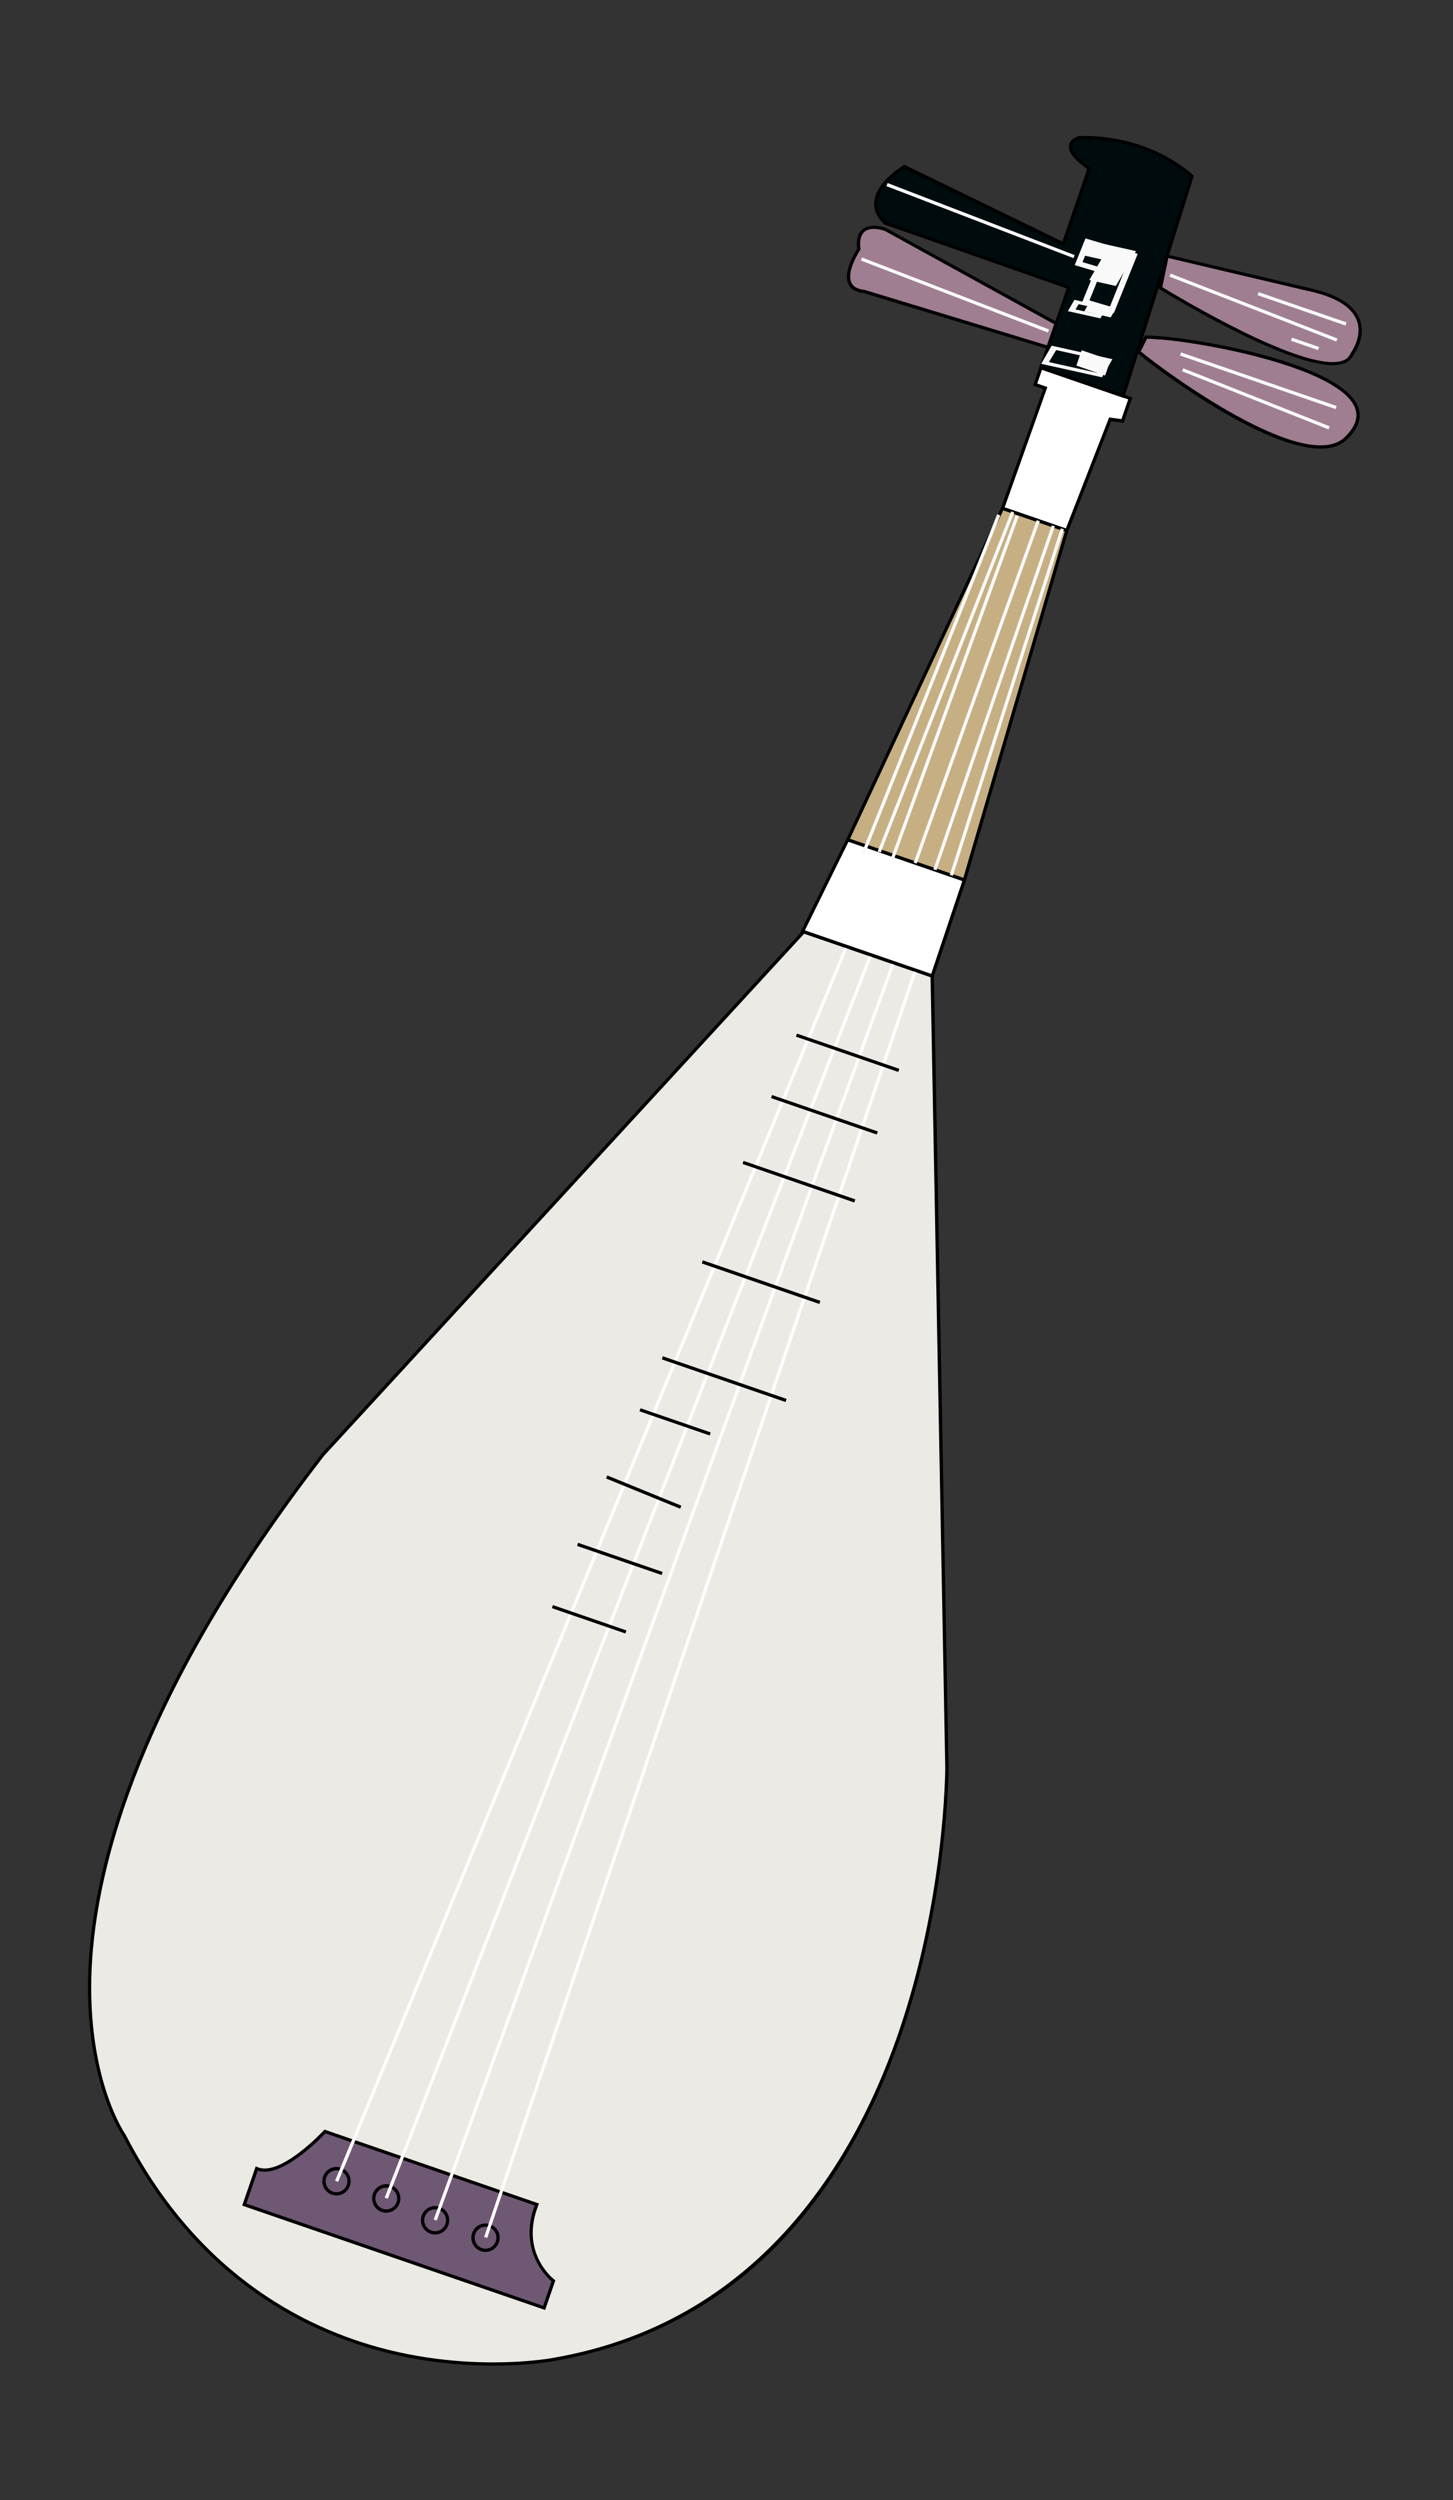 <?xml version="1.0" encoding="UTF-8"?>
<svg width="25px" height="43px" viewBox="0 0 25 43" version="1.1" xmlns="http://www.w3.org/2000/svg" xmlns:xlink="http://www.w3.org/1999/xlink">
    <rect x="0" y="0" width="25" height="43" fill="#333333" stroke="none"/>
    <title>中国风，琵琶-01备份</title>
    <g id="页面-1" stroke="none" stroke-width="1" fill="none" fill-rule="evenodd">
        <g id="-2" transform="translate(-332, -3058)" fill-rule="nonzero">
            <g id="-12" transform="translate(9, 2865)">
                <g id="中国风，琵琶-01备份-2" transform="translate(323, 193)">
                    <g id="中国风，琵琶-01备份" transform="translate(12.5, 21.344) scale(-1, 1) rotate(-5) translate(-12.5, -21.344) translate(2, 1)">
                        <path d="M7.37,15.496 L5.932,29.047 C5.932,29.047 5.122,38.002 11.778,39.766 C11.778,39.766 16.584,41.167 19.48,36.576 C19.48,36.576 22.512,33.05 17.097,24.612 L9.639,14.93 L7.37,15.496 Z" id="路径" fill="#ECEAE4"></path>
                        <path d="M13.489,39.995 C12.474,39.995 11.779,39.796 11.77,39.793 C10.247,39.389 8.989,38.572 8.034,37.365 C7.27,36.399 6.698,35.184 6.331,33.752 C5.708,31.317 5.902,29.068 5.903,29.045 L7.344,15.473 L9.65,14.898 L17.119,24.595 C19.922,28.962 20.421,31.988 20.347,33.759 C20.266,35.682 19.509,36.585 19.501,36.594 C18.001,38.971 15.979,39.715 14.546,39.921 L14.546,39.921 C14.196,39.971 13.843,39.995 13.489,39.995 L13.489,39.995 Z M7.398,15.519 L5.96,29.051 C5.96,29.073 5.765,31.313 6.387,33.74 C6.959,35.976 8.361,38.831 11.785,39.739 C11.797,39.743 13.001,40.085 14.541,39.865 C15.961,39.661 17.967,38.922 19.457,36.561 C19.467,36.549 20.213,35.659 20.291,33.751 C20.363,31.989 19.864,28.977 17.074,24.628 L9.629,14.963 L7.398,15.519 Z" id="形状" fill="#000000"></path>
                        <path d="M12.306,37.14 L16.047,36.206 C16.047,36.206 16.734,37.092 17.161,36.942 L17.321,37.581 L12.027,38.9 L11.908,38.423 C11.908,38.423 12.564,38.005 12.306,37.14 Z" id="路径" fill="#6F5874"></path>
                        <path d="M12.006,38.934 L11.875,38.41 L11.892,38.399 C11.918,38.383 12.528,37.982 12.279,37.147 L12.27,37.119 L16.059,36.174 L16.07,36.189 C16.077,36.197 16.747,37.057 17.153,36.916 L17.182,36.906 L17.355,37.6 L12.006,38.934 Z M11.939,38.434 L12.047,38.866 L17.286,37.559 L17.141,36.978 C16.727,37.079 16.13,36.354 16.037,36.237 L12.341,37.159 C12.558,37.938 12.042,38.361 11.939,38.435 L11.939,38.434 Z" id="形状" fill="#000000"></path>
                        <path d="M13.136,38.03 L13.136,38.03 C13.002,38.03 12.893,37.92 12.893,37.784 C12.893,37.649 13.003,37.539 13.137,37.54 C13.249,37.54 13.346,37.616 13.373,37.725 L13.373,37.725 C13.406,37.857 13.326,37.99 13.196,38.023 L13.196,38.023 C13.176,38.028 13.156,38.03 13.136,38.03 L13.136,38.03 Z M13.136,37.596 L13.136,37.596 C13.033,37.596 12.949,37.681 12.949,37.785 C12.949,37.889 13.033,37.973 13.136,37.974 C13.239,37.974 13.323,37.889 13.323,37.785 C13.323,37.77 13.321,37.754 13.318,37.74 L13.318,37.74 C13.297,37.655 13.223,37.596 13.137,37.596 L13.136,37.596 Z M14.027,37.807 L14.027,37.807 C13.892,37.807 13.783,37.697 13.783,37.561 C13.783,37.426 13.892,37.316 14.027,37.316 C14.138,37.316 14.236,37.392 14.263,37.502 L14.263,37.502 C14.296,37.633 14.216,37.766 14.086,37.799 C14.066,37.804 14.047,37.807 14.027,37.807 L14.027,37.807 Z M14.027,37.373 L14.027,37.373 C13.923,37.373 13.839,37.457 13.839,37.561 C13.839,37.665 13.923,37.75 14.026,37.75 C14.13,37.75 14.214,37.665 14.214,37.561 C14.214,37.546 14.212,37.531 14.208,37.516 L14.208,37.516 C14.188,37.431 14.113,37.372 14.027,37.373 L14.027,37.373 Z M14.896,37.506 L14.896,37.506 C14.762,37.506 14.653,37.396 14.653,37.261 C14.653,37.125 14.762,37.015 14.896,37.015 C15.008,37.015 15.105,37.092 15.133,37.201 L15.133,37.201 C15.165,37.333 15.086,37.466 14.955,37.499 C14.936,37.504 14.916,37.506 14.896,37.506 L14.896,37.506 Z M14.896,37.072 L14.896,37.072 C14.793,37.072 14.709,37.156 14.709,37.261 C14.709,37.365 14.793,37.449 14.896,37.449 C14.999,37.449 15.083,37.365 15.083,37.261 C15.083,37.246 15.082,37.23 15.078,37.215 L15.078,37.215 C15.056,37.132 14.982,37.074 14.896,37.075 L14.896,37.072 Z M15.775,37.286 L15.775,37.286 C15.64,37.285 15.532,37.175 15.532,37.04 C15.532,36.904 15.641,36.795 15.776,36.795 C15.888,36.795 15.985,36.872 16.012,36.981 L16.012,36.981 C16.044,37.112 15.965,37.245 15.835,37.278 C15.834,37.278 15.834,37.278 15.834,37.278 L15.834,37.278 C15.815,37.283 15.795,37.286 15.775,37.286 L15.775,37.286 Z M15.775,36.852 L15.775,36.852 C15.672,36.852 15.588,36.936 15.587,37.04 C15.587,37.106 15.622,37.168 15.679,37.202 L15.679,37.202 C15.767,37.256 15.882,37.227 15.935,37.138 C15.961,37.095 15.969,37.043 15.957,36.995 L15.957,36.995 C15.936,36.911 15.861,36.852 15.776,36.852 L15.775,36.852 Z" id="形状" fill="#000000"></path>
                        <path d="M7.64,15.431 L7.695,15.418 L13.161,37.774 L13.107,37.787 L7.64,15.431 Z M8.029,15.334 L8.083,15.319 L14.052,37.55 L13.998,37.564 L8.029,15.334 Z M8.428,15.233 L8.482,15.217 L14.924,37.249 L14.87,37.265 L8.428,15.233 Z M8.859,15.129 L8.913,15.112 L15.8,37.033 L15.746,37.05 L8.859,15.129 Z" id="形状" fill="#FFFDFD"></path>
                        <path d="M7.796,17.136 L9.602,16.686 L9.616,16.74 L7.809,17.191 L7.796,17.136 Z M8.071,18.241 L9.937,17.776 L9.951,17.83 L8.085,18.296 L8.071,18.241 Z M8.354,19.439 L10.327,18.947 L10.341,19.001 L8.368,19.494 L8.354,19.439 Z M8.801,21.23 L10.876,20.712 L10.89,20.767 L8.815,21.285 L8.801,21.23 Z M9.233,22.961 L11.418,22.416 L11.431,22.471 L9.247,23.016 L9.233,22.961 Z M10.483,23.649 L11.722,23.34 L11.736,23.394 L10.497,23.703 L10.483,23.649 Z M10.877,24.948 L12.192,24.541 L12.209,24.595 L10.894,25.002 L10.877,24.948 Z M11.098,26.112 L12.591,25.739 L12.604,25.794 L11.112,26.166 L11.098,26.112 Z M11.631,27.168 L12.929,26.844 L12.943,26.898 L11.645,27.222 L11.631,27.168 Z" id="形状" fill="#000000"></path>
                        <polygon id="路径" fill="#FFFFFF" points="6.963 13.801 9.023 13.287 9.659 14.926 7.37 15.496 6.963 13.801"></polygon>
                        <path d="M7.349,15.53 L6.929,13.781 L9.04,13.255 L9.697,14.946 L7.349,15.53 Z M6.997,13.821 L7.392,15.461 L9.622,14.905 L9.006,13.319 L6.997,13.821 Z" id="形状" fill="#000000"></path>
                        <polygon id="路径" fill="#C6AF82" points="5.732 7.66 6.867 7.377 9.023 13.287 6.963 13.801 5.732 7.66"></polygon>
                        <path d="M6.941,13.838 L5.7,7.641 L6.885,7.346 L9.06,13.309 L6.941,13.838 Z M5.765,7.681 L6.985,13.767 L8.986,13.268 L6.85,7.408 L5.765,7.681 Z" id="形状" fill="#000000"></path>
                        <polygon id="路径" fill="#FFFFFF" points="4.842 5.303 6.419 4.91 6.494 5.208 6.315 5.252 6.867 7.377 5.732 7.66 5.155 5.69 4.942 5.701 4.842 5.303"></polygon>
                        <path d="M5.712,7.694 L5.135,5.721 L4.92,5.732 L4.807,5.284 L6.439,4.877 L6.527,5.23 L6.348,5.274 L6.9,7.399 L5.712,7.694 Z M5.176,5.66 L5.751,7.626 L6.832,7.356 L6.28,5.232 L6.459,5.187 L6.398,4.943 L4.876,5.322 L4.963,5.67 L5.176,5.66 Z" id="形状" fill="#000000"></path>
                        <path d="M5.784,7.645 L5.839,7.633 L7.222,13.736 L7.167,13.748 L5.784,7.645 Z M5.943,7.608 L5.997,7.595 L7.512,13.665 L7.457,13.678 L5.943,7.608 Z M6.209,7.543 L6.264,7.529 L7.86,13.579 L7.805,13.593 L6.209,7.543 Z M6.576,7.49 L6.631,7.475 L8.263,13.564 L8.208,13.579 L6.576,7.49 Z M6.66,7.432 L6.714,7.416 L8.493,13.442 L8.439,13.458 L6.66,7.432 Z M6.895,7.503 L6.949,7.486 L8.772,13.52 L8.717,13.537 L6.895,7.503 Z" id="形状" fill="#F9F9F9"></path>
                        <path d="M4.967,5.272 L4.115,1.404 C4.115,1.404 4.859,0.775 6.098,0.91 C6.098,0.91 6.536,1.054 5.889,1.427 L6.221,2.757 L9.058,1.672 C9.058,1.672 9.853,2.236 9.306,2.667 L6.067,3.496 L6.419,4.91 L4.967,5.272 Z" id="路径" fill="#000B0E"></path>
                        <path d="M4.946,5.307 L4.086,1.394 L4.099,1.383 C4.107,1.377 4.867,0.747 6.103,0.882 L6.109,0.882 C6.115,0.882 6.26,0.933 6.272,1.051 C6.285,1.169 6.167,1.295 5.923,1.438 L6.242,2.717 L9.062,1.638 L9.074,1.646 C9.093,1.659 9.518,1.963 9.526,2.307 C9.53,2.45 9.461,2.578 9.323,2.687 L9.312,2.692 L6.097,3.514 L6.455,4.93 L4.946,5.307 Z M4.147,1.415 L4.989,5.238 L6.386,4.889 L6.034,3.476 L9.294,2.642 C9.415,2.545 9.474,2.434 9.47,2.312 C9.463,2.027 9.122,1.756 9.054,1.705 L6.201,2.795 L5.856,1.413 L5.875,1.402 C6.167,1.233 6.221,1.12 6.213,1.059 C6.206,0.984 6.108,0.946 6.091,0.937 C4.97,0.816 4.251,1.335 4.147,1.415 L4.147,1.415 Z" id="形状" fill="#000000"></path>
                        <path d="M9.291,2.777 C9.291,2.777 9.835,2.62 9.719,3.156 C9.719,3.156 10.114,3.862 9.564,3.871 L6.33,4.551 L6.225,4.13 L9.291,2.777 Z" id="路径" fill="#9F7E92"></path>
                        <path d="M6.309,4.584 L6.192,4.113 L9.283,2.749 C9.294,2.746 9.547,2.675 9.682,2.802 C9.759,2.874 9.781,2.991 9.749,3.152 C9.783,3.215 9.96,3.568 9.845,3.767 C9.796,3.853 9.702,3.897 9.563,3.899 L6.309,4.584 Z M6.258,4.145 L6.351,4.518 L9.558,3.841 C9.68,3.841 9.757,3.803 9.796,3.736 C9.904,3.549 9.697,3.172 9.695,3.167 L9.69,3.158 L9.69,3.148 C9.721,3.003 9.705,2.9 9.642,2.841 C9.535,2.741 9.32,2.795 9.299,2.801 L6.258,4.145 Z" id="形状" fill="#000000"></path>
                        <path d="M4.767,4.493 C4.291,4.832 1.721,6.376 1.091,5.668 C0.062,4.509 3.738,4.162 4.664,4.227 L4.767,4.493 Z" id="路径" fill="#9F7E92"></path>
                        <path d="M1.612,5.882 C1.381,5.882 1.192,5.825 1.07,5.687 C0.886,5.479 0.837,5.282 0.926,5.102 C1.284,4.375 3.873,4.144 4.666,4.2 L4.684,4.2 L4.802,4.503 L4.784,4.516 C4.416,4.779 2.62,5.882 1.612,5.882 L1.612,5.882 Z M4.413,4.246 C3.454,4.246 1.287,4.496 0.977,5.126 C0.899,5.283 0.945,5.459 1.112,5.648 C1.733,6.346 4.299,4.784 4.733,4.481 L4.644,4.253 C4.579,4.25 4.501,4.25 4.413,4.25 L4.413,4.246 Z" id="形状" fill="#000000"></path>
                        <path d="M4.49,3.361 C4.49,3.361 1.335,4.952 1.106,4.207 C1.106,4.207 0.55,3.332 1.987,3.163 L4.423,2.809 L4.49,3.361 Z" id="路径" fill="#9F7E92"></path>
                        <path d="M1.512,4.433 L1.512,4.433 C1.421,4.436 1.33,4.421 1.245,4.389 L1.245,4.389 C1.168,4.36 1.108,4.298 1.081,4.22 C1.059,4.184 0.89,3.89 1.025,3.608 C1.145,3.355 1.468,3.197 1.984,3.136 L4.448,2.778 L4.52,3.38 L4.502,3.389 C4.409,3.434 2.416,4.433 1.512,4.433 L1.512,4.433 Z M4.4,2.84 L1.992,3.19 C1.495,3.246 1.186,3.396 1.075,3.63 C0.948,3.897 1.131,4.188 1.131,4.194 L1.134,4.201 L1.134,4.201 C1.155,4.265 1.204,4.317 1.268,4.34 C1.895,4.608 4.233,3.461 4.46,3.348 L4.4,2.84 Z" id="形状" fill="#000000"></path>
                        <polygon id="路径" fill="#F9F9F9" points="5.24 4.676 5.748 4.55 5.815 4.821 5.308 4.948"></polygon>
                        <path d="M5.36,4.983 L5.207,4.657 L6.268,4.517 L6.421,4.843 L5.36,4.983 Z M5.335,4.698 L5.441,4.915 L6.291,4.802 L6.185,4.585 L5.335,4.698 Z M5.228,3.793 L5.692,3.732 L5.762,3.881 L5.299,3.943 L5.228,3.793 Z" id="形状" fill="#F9F9F9"></path>
                        <path d="M5.475,3.976 L5.38,3.772 L5.947,3.697 L6.042,3.901 L5.475,3.976 Z M5.508,3.813 L5.553,3.908 L5.914,3.86 L5.869,3.765 L5.508,3.813 Z M4.964,2.77 L5.778,2.662 L5.897,2.916 L5.547,2.963 L5.722,3.336 L5.258,3.397 L4.964,2.77 L4.964,2.77 Z" id="形状" fill="#F9F9F9"></path>
                        <path d="M5.251,3.863 L4.932,2.815 L5.85,2.628 L5.994,3.102 L5.642,3.174 L5.818,3.748 L5.251,3.863 Z M5.06,2.878 L5.328,3.758 L5.689,3.684 L5.514,3.111 L5.865,3.039 L5.772,2.733 L5.06,2.878 Z" id="形状" fill="#F9F9F9"></path>
                        <line x1="1.256" y1="3.703" x2="2.808" y2="3.316" id="路径" fill="#9F7E92"></line>
                        <polygon id="路径" fill="#F9F9F9" points="1.249 3.676 2.802 3.289 2.815 3.343 1.263 3.731"></polygon>
                        <line x1="6.345" y1="4.273" x2="9.659" y2="3.319" id="路径" fill="#9F7E92"></line>
                        <polygon id="路径" fill="#F9F9F9" points="6.338 4.243 9.651 3.29 9.667 3.344 6.353 4.297"></polygon>
                        <line x1="6.017" y1="2.959" x2="9.331" y2="2.005" id="路径" fill="#9F7E92"></line>
                        <polygon id="路径" fill="#F9F9F9" points="6.01 2.93 9.324 1.976 9.339 2.031 6.026 2.984"></polygon>
                        <line x1="1.39" y1="3.987" x2="4.346" y2="3.122" id="路径" fill="#9F7E92"></line>
                        <polygon id="路径" fill="#F9F9F9" points="1.381 3.965 4.337 3.103 4.352 3.157 1.396 4.019"></polygon>
                        <line x1="1.3" y1="5.151" x2="4.047" y2="4.466" id="路径" fill="#9F7E92"></line>
                        <polygon id="路径" fill="#F9F9F9" points="1.294 5.123 4.04 4.438 4.054 4.493 1.307 5.178"></polygon>
                        <line x1="1.39" y1="5.509" x2="3.987" y2="4.734" id="路径" fill="#9F7E92"></line>
                        <polygon id="路径" fill="#F9F9F9" points="1.382 5.482 3.979 4.706 3.995 4.76 1.398 5.536"></polygon>
                        <line x1="1.689" y1="4.178" x2="2.166" y2="4.047" id="路径" fill="#9F7E92"></line>
                        <polygon id="路径" fill="#F9F9F9" points="1.682 4.138 2.16 4.019 2.174 4.074 1.696 4.193"></polygon>
                    </g>
                </g>
            </g>
        </g>
    </g>
</svg>